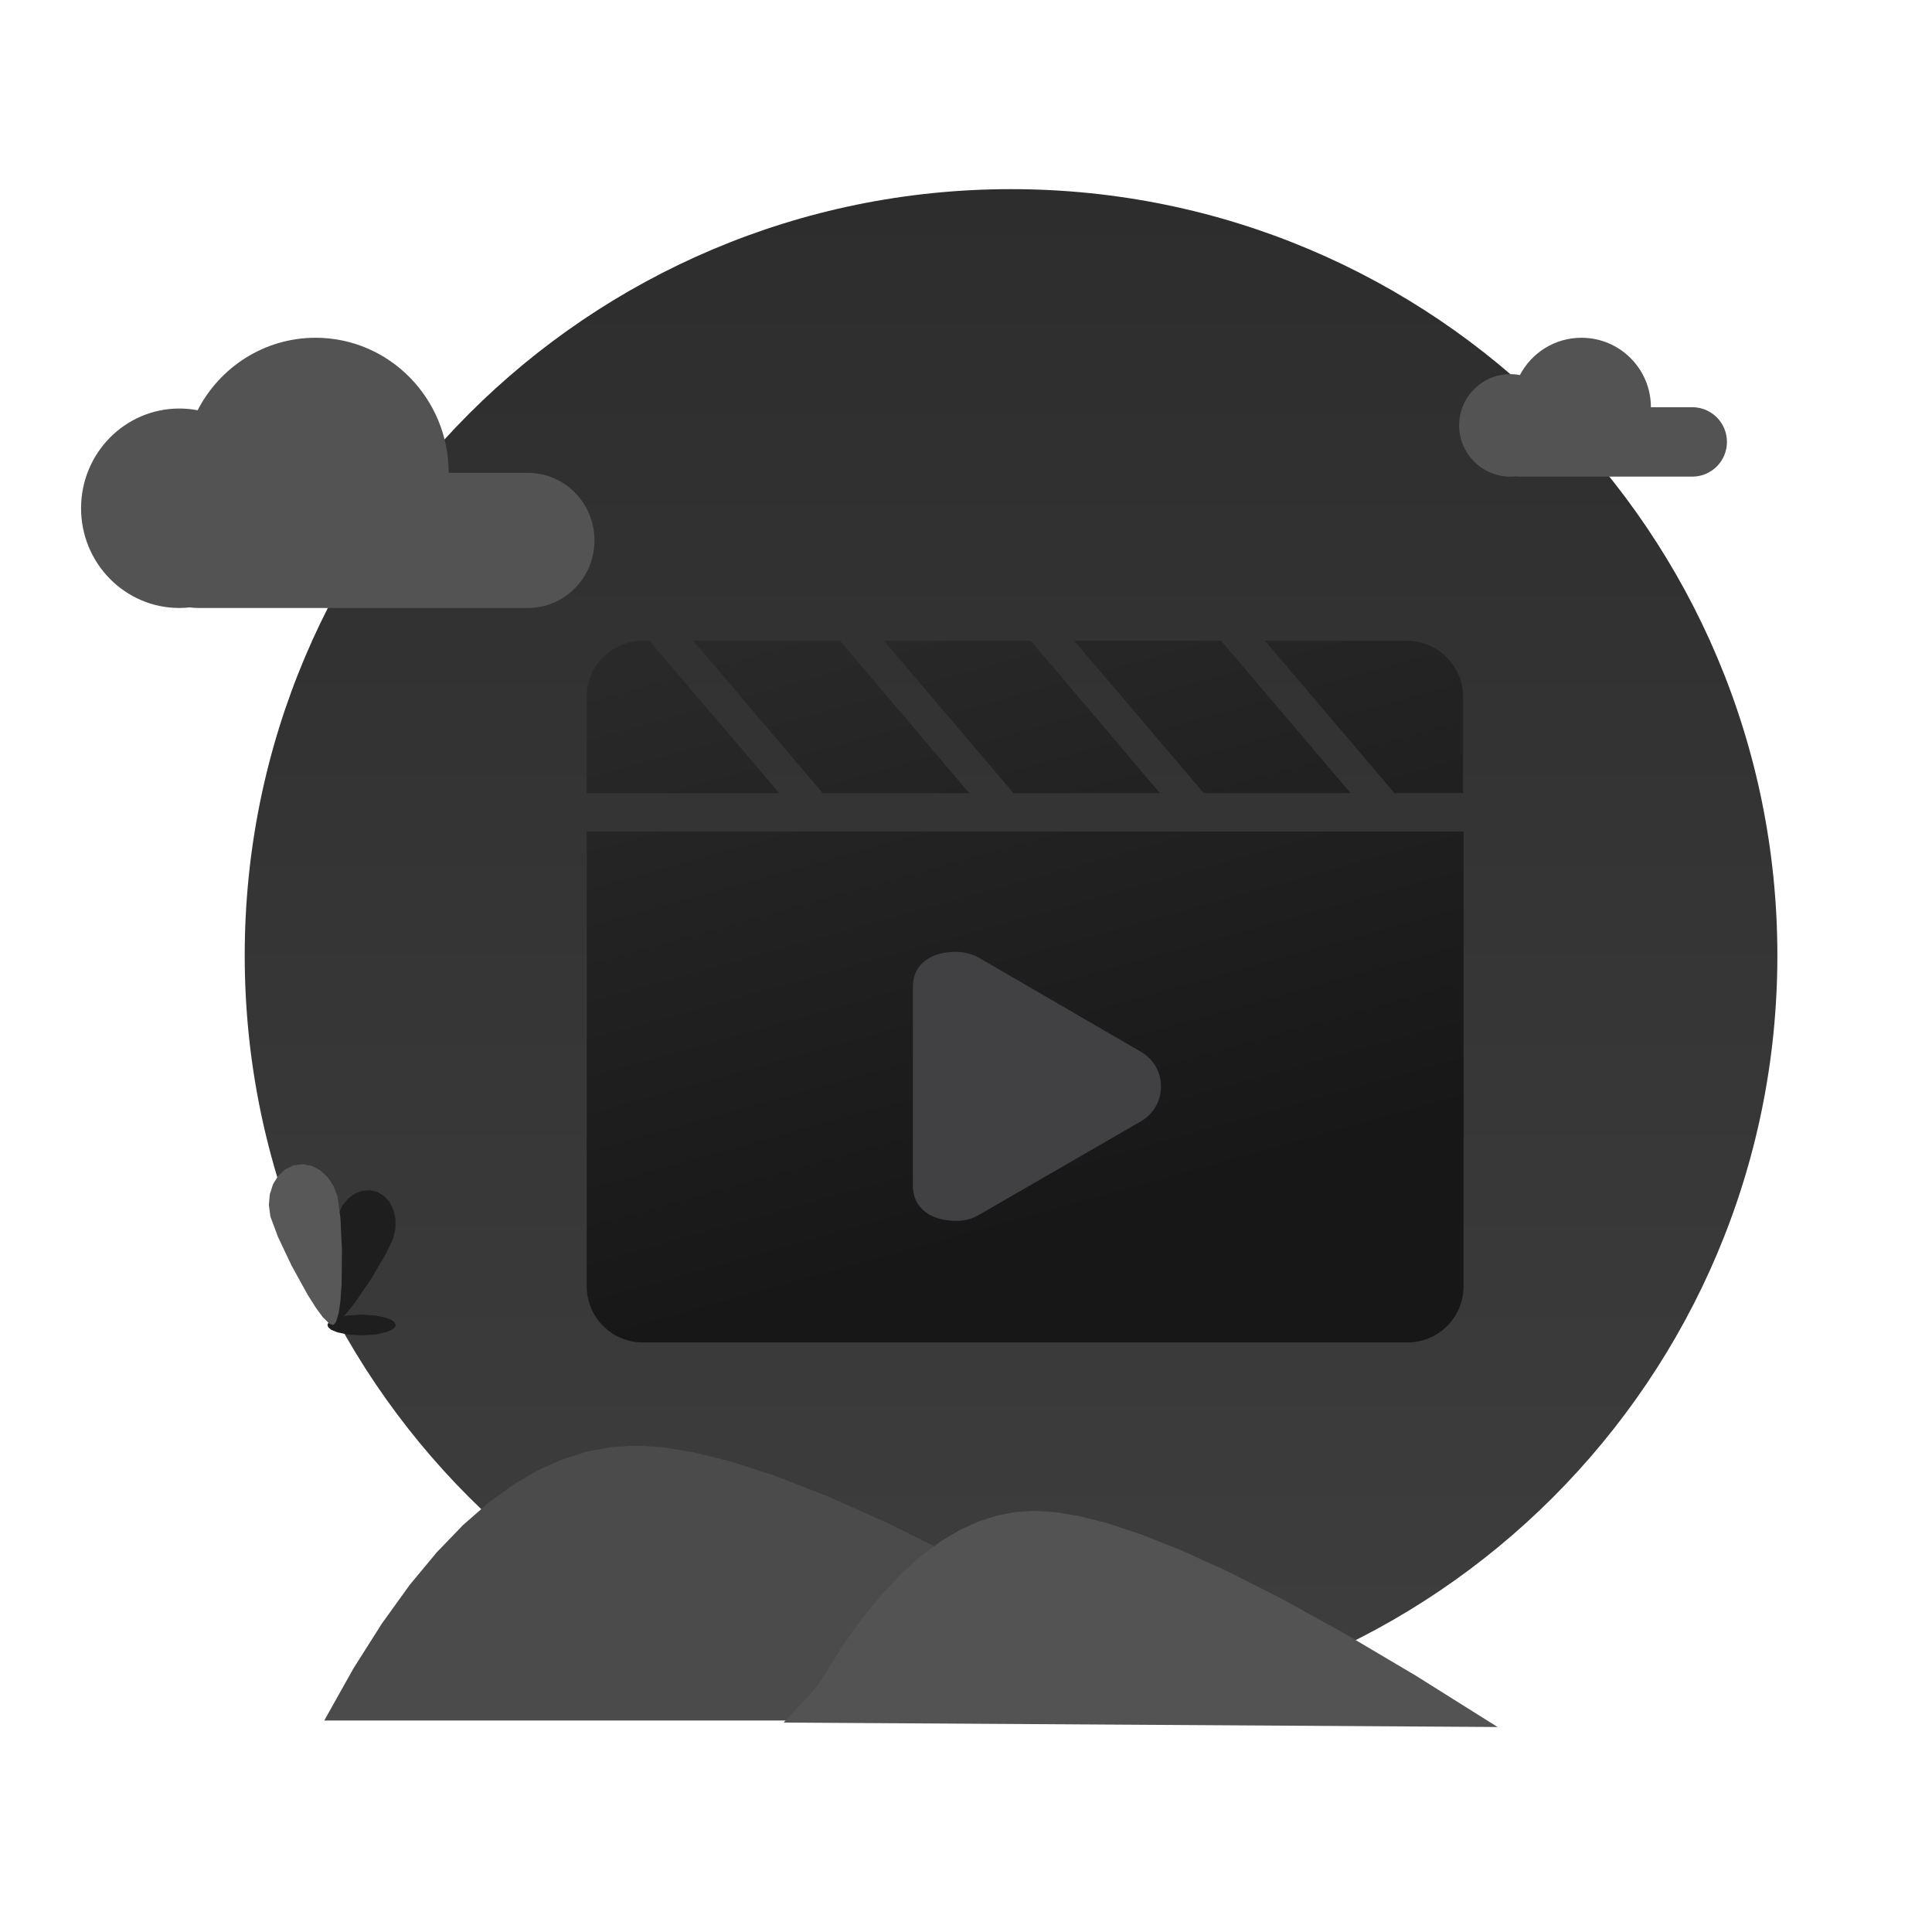 <svg width="143" height="143" viewBox="0 0 143 143" fill="none" xmlns="http://www.w3.org/2000/svg">
<path d="M74.834 127.443C106.16 127.443 131.555 102.048 131.555 70.721C131.555 39.395 106.16 14 74.834 14C43.508 14 18.113 39.395 18.113 70.721C18.113 102.048 43.508 127.443 74.834 127.443Z" fill="url(#paint0_linear_2239_3166)"/>
<path d="M71.765 58.739L62.184 47.432H51.317L60.898 58.705H71.765V58.739ZM99.999 58.739L90.385 47.432H79.517L89.098 58.705H99.999V58.739ZM85.882 58.739L76.301 47.432H65.434L75.015 58.705H85.882V58.739ZM104.061 47.432H93.634L103.215 58.705H108.293V51.664C108.304 51.105 108.202 50.55 107.993 50.031C107.785 49.513 107.473 49.042 107.078 48.647C106.683 48.252 106.212 47.94 105.694 47.732C105.175 47.523 104.62 47.421 104.061 47.432ZM48.067 47.432H47.661C47.102 47.421 46.547 47.523 46.029 47.732C45.51 47.94 45.039 48.252 44.644 48.647C44.249 49.042 43.938 49.513 43.729 50.031C43.52 50.55 43.418 51.105 43.429 51.664V58.705H57.682L48.067 47.432ZM43.429 95.132C43.418 95.691 43.52 96.246 43.729 96.764C43.938 97.283 44.249 97.754 44.644 98.149C45.039 98.544 45.51 98.855 46.029 99.064C46.547 99.273 47.102 99.375 47.661 99.364H104.095C104.654 99.375 105.209 99.273 105.728 99.064C106.246 98.855 106.717 98.544 107.112 98.149C107.507 97.754 107.819 97.283 108.027 96.764C108.236 96.246 108.338 95.691 108.327 95.132V61.549H43.429V95.132Z" fill="url(#paint1_linear_2239_3166)"/>
<path d="M67.567 73.059C67.567 71.265 69.023 70.453 70.716 70.453C71.305 70.445 71.886 70.585 72.408 70.859L84.359 77.799C84.834 78.052 85.232 78.43 85.51 78.892C85.787 79.354 85.934 79.883 85.934 80.422C85.934 80.962 85.787 81.49 85.51 81.953C85.232 82.415 84.834 82.793 84.359 83.046L72.408 89.952C71.894 90.244 71.307 90.385 70.716 90.359C69.023 90.359 67.567 89.512 67.567 87.752V73.059Z" fill="#414144"/>
<path fill-rule="evenodd" clip-rule="evenodd" d="M29.291 98.075L29.221 98.251L29.002 98.431L28.552 98.615L27.789 98.776L26.763 98.842L25.734 98.776L24.975 98.615L24.521 98.431L24.306 98.251L24.235 98.075L24.306 97.895L24.521 97.715L24.975 97.531L25.734 97.371L26.763 97.304L27.789 97.371L28.552 97.531L29.002 97.715L29.221 97.895L29.291 98.075Z" fill="#1E1E1E"/>
<path fill-rule="evenodd" clip-rule="evenodd" d="M24.542 98.059L24.781 98.02L25.247 97.648L25.724 97.112L26.319 96.345L27.497 94.612L28.514 92.898L29.109 91.657L29.269 90.926L29.277 90.245L29.136 89.595L28.851 89.004L28.459 88.554L27.947 88.23L27.363 88.093L26.804 88.136L26.24 88.362L25.747 88.734L25.34 89.243L25.016 89.916L24.71 91.278L24.429 93.305L24.256 95.469L24.268 97.234L24.39 97.856L24.542 98.059Z" fill="#1E1E1E"/>
<path fill-rule="evenodd" clip-rule="evenodd" d="M24.67 98.067L24.87 97.852L25.077 97.148L25.198 96.283L25.281 95.117L25.312 92.597L25.202 90.214L24.991 88.601L24.694 87.799L24.267 87.15L23.715 86.633L23.101 86.304L22.432 86.168L21.743 86.25L21.109 86.547L20.589 87.032L20.209 87.651L19.971 88.394L19.9 89.192L20.014 90.045L20.577 91.556L21.583 93.677L22.776 95.841L23.387 96.807L23.891 97.492L24.396 97.989L24.67 98.067Z" fill="#585858"/>
<path fill-rule="evenodd" clip-rule="evenodd" d="M14.679 45C14.463 45 14.252 44.986 14.041 44.957C13.788 44.986 13.534 45 13.272 45C9.256 45 6 41.695 6 37.619C6 33.543 9.256 30.238 13.272 30.238C13.736 30.238 14.186 30.281 14.627 30.367C16.269 27.176 19.563 25 23.358 25C28.8 25 33.21 29.476 33.21 35H39.074C41.795 35 44 37.238 44 40C44 42.762 41.795 45 39.074 45H14.679Z" fill="#535353"/>
<path fill-rule="evenodd" clip-rule="evenodd" d="M112.528 35.279C112.415 35.279 112.305 35.271 112.195 35.257C112.063 35.271 111.93 35.279 111.793 35.279C109.698 35.279 108 33.58 108 31.485C108 29.39 109.698 27.692 111.793 27.692C112.036 27.692 112.271 27.714 112.501 27.758C113.357 26.118 115.075 25 117.055 25C119.894 25 122.194 27.3 122.194 30.139H125.254C126.673 30.139 127.823 31.29 127.823 32.709C127.823 34.129 126.673 35.279 125.254 35.279H112.528Z" fill="#535353"/>
<path fill-rule="evenodd" clip-rule="evenodd" d="M24 127.348L26.164 123.486L28.273 120.16L30.324 117.311L32.323 114.901L34.272 112.881L36.174 111.214L38.036 109.864L39.86 108.8L41.664 108.002L43.452 107.442L45.237 107.11L47.029 107L48.977 107.113L51.298 107.485L54.057 108.166L57.316 109.219L61.151 110.706L65.628 112.698L70.828 115.272L76.831 118.512L83.734 122.508L91.619 127.348H24Z" fill="#4B4B4B"/>
<path fill-rule="evenodd" clip-rule="evenodd" d="M58 127.5L60.51 124.79L62.132 122.175L63.709 119.935L65.246 118.039L66.745 116.452L68.207 115.141L69.64 114.079L71.042 113.243L72.43 112.615L73.805 112.175L75.177 111.913L76.555 111.827L78.054 111.916L79.838 112.209L81.96 112.744L84.466 113.572L87.416 114.741L90.858 116.307L94.858 118.332L99.474 120.879L104.782 124.021L110.846 127.827L58 127.5Z" fill="#535353"/>
<defs>
<linearGradient id="paint0_linear_2239_3166" x1="74.834" y1="14" x2="74.834" y2="127.443" gradientUnits="userSpaceOnUse">
<stop stop-color="#2D2D2D"/>
<stop offset="1" stop-color="#3E3E3E"/>
</linearGradient>
<linearGradient id="paint1_linear_2239_3166" x1="91.639" y1="87.05" x2="78.724" y2="40.787" gradientUnits="userSpaceOnUse">
<stop stop-color="#171717"/>
<stop offset="1" stop-color="#292929"/>
</linearGradient>
</defs>
</svg>
